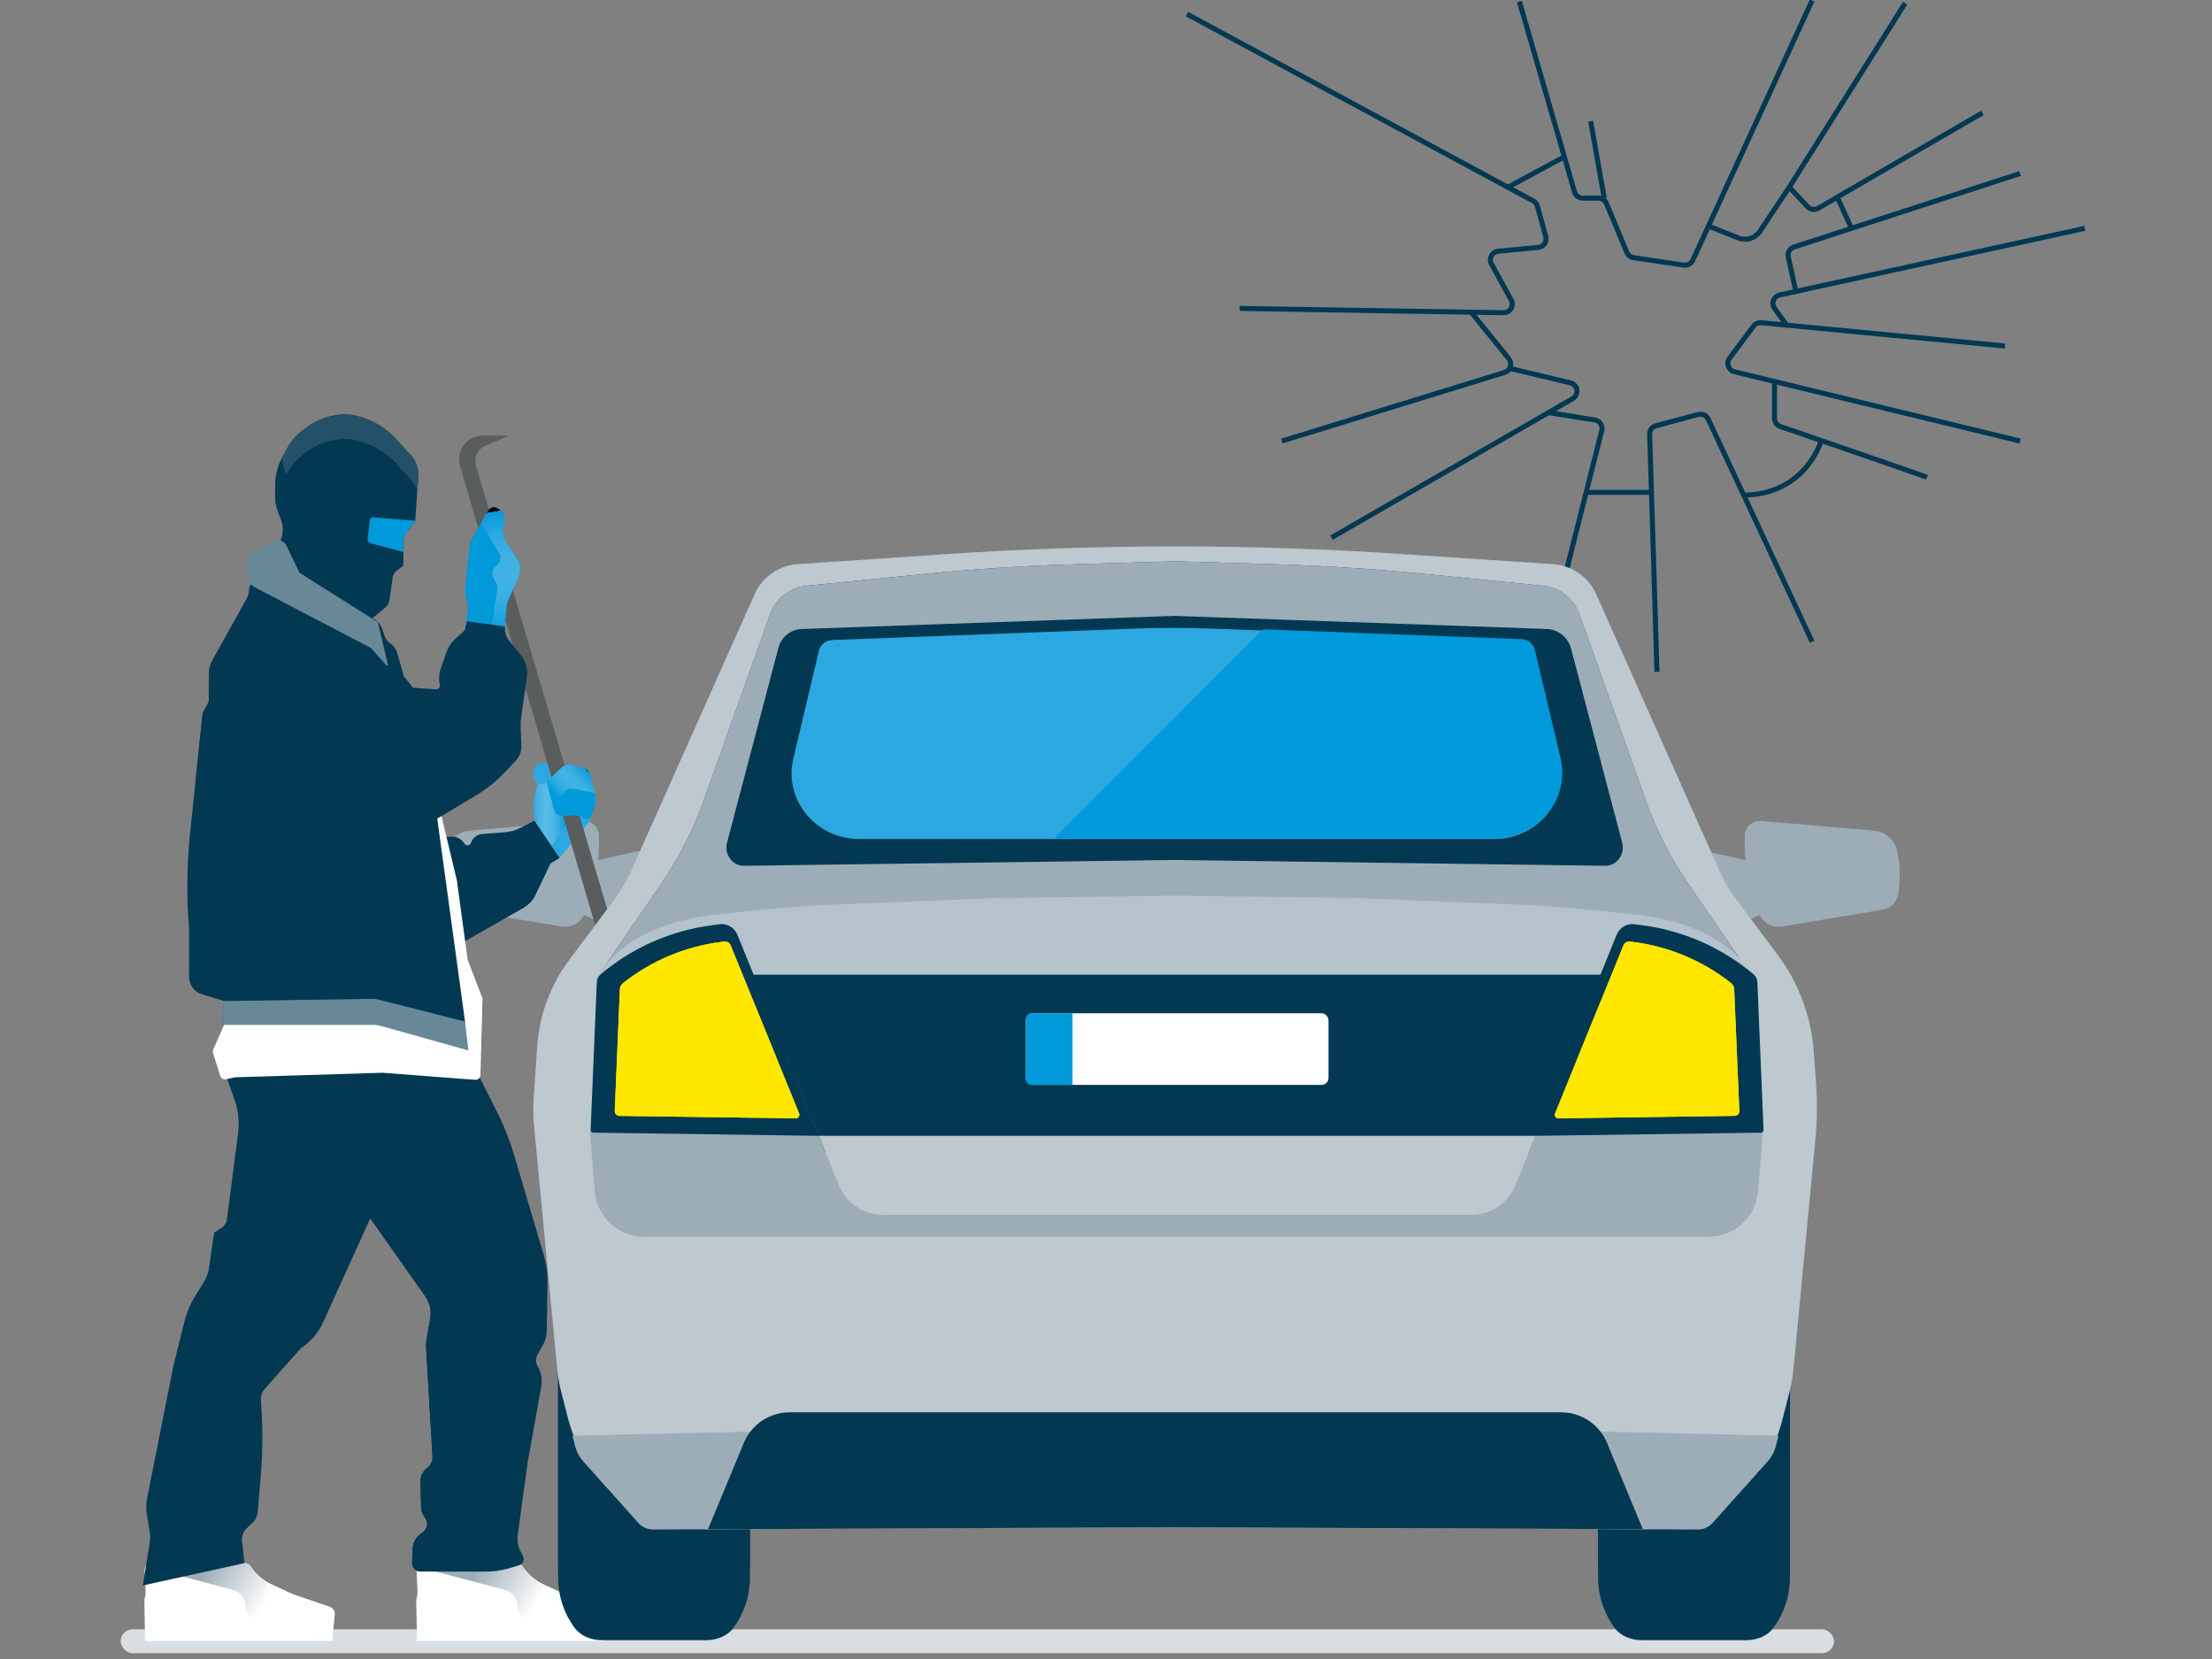 <?xml version="1.0" encoding="UTF-8"?>
<svg width="440px" height="330px" viewBox="0 0 440 330" version="1.1" xmlns="http://www.w3.org/2000/svg" xmlns:xlink="http://www.w3.org/1999/xlink">
    <rect x="0" y="0" width="440" height="330" fill="#808080" stroke="none"/>
    <title>Graphic elements / Icons / Rich icons / Marketplace / Challenges-Vandalism</title>
    <defs>
        <linearGradient x1="86.686%" y1="56.66%" x2="17.407%" y2="39.123%" id="linearGradient-1">
            <stop stop-color="#FFFFFF" offset="37%"></stop>
            <stop stop-color="#9DADB7" offset="100%"></stop>
        </linearGradient>
        <linearGradient x1="86.723%" y1="56.665%" x2="17.412%" y2="39.129%" id="linearGradient-2">
            <stop stop-color="#FFFFFF" offset="37%"></stop>
            <stop stop-color="#9DADB7" offset="100%"></stop>
        </linearGradient>
        <linearGradient x1="53.813%" y1="104.904%" x2="43.45%" y2="-45.196%" id="linearGradient-3">
            <stop stop-color="#FFFFFF" offset="0%"></stop>
            <stop stop-color="#003A5D" offset="100%"></stop>
        </linearGradient>
        <linearGradient x1="-0.202%" y1="50.033%" x2="99.79%" y2="50.033%" id="linearGradient-4">
            <stop stop-color="#FFFFFF" stop-opacity="0" offset="0%"></stop>
            <stop stop-color="#0598DA" offset="100%"></stop>
            <stop stop-color="#000000" offset="100%"></stop>
        </linearGradient>
        <linearGradient x1="20.74%" y1="76.612%" x2="89.326%" y2="21.184%" id="linearGradient-5">
            <stop stop-color="#FFFFFF" stop-opacity="0" offset="0%"></stop>
            <stop stop-color="#0598DA" offset="100%"></stop>
            <stop stop-color="#000000" offset="100%"></stop>
        </linearGradient>
        <linearGradient x1="53.243%" y1="104.058%" x2="47.417%" y2="2.878%" id="linearGradient-6">
            <stop stop-color="#FFFFFF" stop-opacity="0" offset="0%"></stop>
            <stop stop-color="#0598DA" offset="100%"></stop>
            <stop stop-color="#000000" offset="100%"></stop>
        </linearGradient>
    </defs>
    <g id="Graphic-elements-/-Icons-/-Rich-icons-/-Marketplace-/-Challenges-Vandalism" stroke="none" stroke-width="1" fill="none" fill-rule="evenodd">
        <g id="vandalism" transform="translate(24, 0)">
            <g id="Midlayer" transform="translate(212.002, 0)" stroke="#023852">
                <path d="M0.09,2.797 L68.974,39.967 C69.384,40.188 69.686,40.567 69.811,41.016 L71.475,47.057 C71.61,47.545 71.522,48.067 71.235,48.483 C70.949,48.899 70.492,49.166 69.99,49.213 L62.011,49.975 C61.437,50.026 60.928,50.364 60.658,50.873 C60.387,51.381 60.391,51.993 60.668,52.498 L64.593,59.669 C64.887,60.202 64.874,60.852 64.561,61.374 C64.247,61.896 63.679,62.211 63.071,62.201 L10.57,61.349" id="Path"></path>
                <path d="M56.73,62.223 L64.132,71.361 C64.488,71.803 64.602,72.394 64.436,72.937 C64.27,73.48 63.846,73.906 63.304,74.073 L18.97,87.733" id="Path"></path>
                <path d="M28.86,106.941 L76.819,79.298 C77.422,78.954 77.757,78.279 77.665,77.589 C77.574,76.9 77.074,76.335 76.402,76.161 L64.512,73.324" id="Path"></path>
                <path d="M72.012,82.068 L81.231,83.538 C81.704,83.614 82.123,83.885 82.386,84.286 C82.649,84.687 82.732,85.18 82.614,85.644 L72.012,127.651" id="Path"></path>
                <line x1="79.513" y1="97.937" x2="92.096" y2="97.937" id="Path"></line>
                <path d="M93.591,133.656 C93.591,132.845 92.378,94.141 92.137,86.379 C92.111,85.587 92.637,84.884 93.403,84.685 L101.803,82.444 C102.602,82.232 103.439,82.622 103.79,83.372 L124.46,127.66" id="Path"></path>
                <path d="M110.838,98.462 C110.838,98.462 121.86,99.255 126.281,87.733" id="Path"></path>
                <path d="M147.309,94.939 C146.719,94.675 123.592,86.706 118.114,84.829 C117.426,84.591 116.965,83.94 116.969,83.211 L116.969,75.915" id="Path"></path>
                <path d="M165.818,87.733 L108.994,73.947 C108.436,73.812 107.983,73.404 107.788,72.863 C107.594,72.322 107.684,71.719 108.027,71.258 L112.798,64.872 C113.155,64.395 113.735,64.138 114.328,64.195 L162.824,68.829" id="Path"></path>
                <path d="M119.376,64.675 L116.982,61.331 C116.648,60.864 116.571,60.26 116.778,59.724 C116.984,59.187 117.446,58.791 118.007,58.669 L178.706,45.413" id="Path"></path>
                <path d="M66.231,0.318 L77.194,38.179 C77.406,38.909 78.073,39.412 78.832,39.412 L81.965,39.412 C82.653,39.411 83.275,39.824 83.54,40.46 L87.612,50.226 C87.847,50.783 88.357,51.174 88.955,51.257 L98.93,52.731 C99.677,52.838 100.405,52.44 100.72,51.754 L124.46,0.094" id="Path"></path>
                <line x1="83.106" y1="39.412" x2="80.408" y2="24.107" id="Path"></line>
                <line x1="63.935" y1="37.247" x2="75.163" y2="31.192" id="Path"></line>
                <path d="M103.843,44.96 L109.777,47.335 C111.35,47.965 113.149,47.404 114.087,45.991 L119.904,37.242 L142.96,0.641" id="Path"></path>
                <path d="M119.931,37.247 L123.542,41.119 C124.085,41.702 124.957,41.833 125.646,41.433 L158.314,22.458" id="Path"></path>
                <path d="M121.22,57.966 L119.712,51.131 C119.519,50.272 120.012,49.407 120.848,49.137 L165.818,34.509" id="Path"></path>
                <line x1="129.539" y1="39.412" x2="132.287" y2="45.413" id="Path"></line>
            </g>
            <g id="Ilus" transform="translate(0, 82.001)" fill-rule="nonzero">
                <rect id="Rectangle" fill="#D8DEE2" style="mix-blend-mode: multiply;" x="0" y="242.085" width="340.811" height="4.752" rx="2.376"></rect>
                <path d="M95.693,237.633 L88.398,235.15 L88.254,235.091 L84.195,233.209 C82.61,232.473 81.236,231.349 80.202,229.941 L79.879,229.492 C79.606,229.12 79.171,228.901 78.71,228.901 L60.315,228.874 C59.917,228.873 59.537,229.036 59.262,229.324 C58.988,229.612 58.843,230 58.863,230.398 L59.042,234.289 C59.071,234.937 58.987,235.584 58.796,236.203 L58.939,244.42 L96.302,244.42 C96.302,242.663 96.302,242.627 96.325,242.591 L96.67,239.148 C96.733,238.478 96.329,237.852 95.693,237.633 Z" id="Path" fill="#FFFFFF"></path>
                <path d="M95.693,237.633 L88.398,235.15 L88.254,235.091 L84.195,233.209 C82.61,232.473 81.236,231.349 80.202,229.941 L79.879,229.492 C79.606,229.12 79.171,228.901 78.71,228.901 L66.835,228.901 L62.063,230.452 L76.402,234.226 C77.896,234.619 78.938,235.971 78.938,237.517 L78.938,237.517 C78.938,238.497 79.496,239.391 80.377,239.821 L88.595,243.833 L94.868,243.918 C95.622,243.927 96.257,243.359 96.334,242.609 L96.679,239.166 C96.75,238.487 96.34,237.85 95.693,237.633 Z" id="Path" fill="url(#linearGradient-1)" style="mix-blend-mode: multiply;"></path>
                <path d="M41.593,237.633 L34.302,235.15 L34.159,235.091 L30.099,233.209 C28.513,232.473 27.138,231.349 26.102,229.941 L25.78,229.492 C25.506,229.12 25.072,228.901 24.61,228.901 L6.238,228.874 C5.839,228.873 5.458,229.036 5.183,229.324 C4.908,229.612 4.763,230 4.781,230.398 L4.961,234.289 C4.992,234.936 4.91,235.584 4.719,236.203 L4.857,244.42 L42.207,244.42 C42.207,242.663 42.207,242.627 42.207,242.591 L42.57,239.157 C42.636,238.484 42.232,237.854 41.593,237.633 L41.593,237.633 Z" id="Path" fill="#FFFFFF"></path>
                <path d="M41.593,237.633 L34.302,235.15 L34.159,235.091 L30.099,233.209 C28.513,232.473 27.138,231.349 26.102,229.941 L25.78,229.492 C25.506,229.12 25.072,228.901 24.61,228.901 L12.74,228.901 L7.963,230.452 L22.302,234.226 C23.796,234.621 24.837,235.971 24.838,237.517 L24.838,237.517 C24.839,238.495 25.395,239.389 26.272,239.821 L34.504,243.824 L40.778,243.909 C41.533,243.92 42.171,243.352 42.247,242.6 L42.57,239.157 C42.636,238.484 42.232,237.854 41.593,237.633 L41.593,237.633 Z" id="Path" fill="url(#linearGradient-2)" style="mix-blend-mode: multiply;"></path>
                <path d="M48.454,158.642 L60.584,175.842 C61.486,177.125 61.842,178.713 61.574,180.258 L60.862,184.351 C60.727,185.116 60.7,185.896 60.781,186.668 L62.022,207.737 C62.068,208.615 61.671,209.457 60.965,209.979 L60.965,209.979 C60.087,210.638 59.585,211.683 59.62,212.781 L59.764,217.815 C59.784,218.453 59.98,219.073 60.328,219.608 L60.638,220.056 C61.211,220.944 60.99,222.125 60.136,222.746 L59.759,223.015 C58.729,223.754 58.101,224.93 58.057,226.198 L57.967,228.82 C57.954,229.291 58.131,229.747 58.46,230.085 C58.788,230.423 59.239,230.613 59.71,230.613 L72.414,230.613 C74.035,230.634 75.651,230.417 77.209,229.968 L79.274,229.345 C79.632,229.233 79.923,228.97 80.071,228.625 C80.218,228.28 80.207,227.888 80.041,227.551 L79.53,226.561 C79.023,225.569 78.832,224.446 78.983,223.342 L80.968,208.831 L83.657,193.854 C83.918,192.415 83.651,190.93 82.904,189.672 L82.904,189.672 C82.523,189.023 82.511,188.221 82.873,187.56 L84.042,185.431 C84.494,184.615 84.737,183.701 84.75,182.768 L84.903,173.148 C84.935,171.266 84.678,169.389 84.141,167.585 L78.284,147.807 C77.403,144.831 76.257,141.94 74.86,139.169 L69.86,129.235 L52.782,128.656 L48.454,158.642 Z" id="Path" fill="#023852"></path>
                <path d="M63.877,229.116 C63.925,228.11 64.334,227.155 65.029,226.426 L65.419,226.018 C65.972,225.437 66.282,224.665 66.284,223.862 L66.284,221.621 C66.282,220.994 66.094,220.382 65.742,219.863 L64.886,218.599 C64.419,217.918 64.178,217.107 64.196,216.282 L64.254,212.96 C64.274,211.886 64.544,210.831 65.042,209.88 C65.272,209.444 65.391,208.957 65.388,208.464 L65.19,187.381 C65.177,186.025 65.314,184.672 65.598,183.347 L66.642,178.501 C66.904,177.276 66.583,175.999 65.773,175.044 L65.432,174.641 C64.702,173.782 64.473,172.604 64.827,171.534 L69.201,158.364 C69.775,156.624 69.707,154.736 69.008,153.043 L59.15,129.006 C59.15,129.006 53.723,137.147 52.021,139.316 L49.332,157.934 C49.448,158.189 49.296,158.767 49.036,159.453 L51.357,162.744 L60.597,175.851 C60.71,176.013 60.815,176.181 60.911,176.353 C61.159,176.791 61.347,177.26 61.471,177.747 C61.498,177.851 61.525,177.954 61.547,178.061 C61.621,178.405 61.663,178.755 61.673,179.106 C61.682,179.495 61.654,179.884 61.588,180.267 L60.875,184.36 C60.741,185.125 60.714,185.905 60.794,186.677 L62.036,207.746 C62.036,207.746 62.036,207.746 62.036,207.746 C62.094,208.607 61.713,209.439 61.023,209.956 L60.826,210.113 L60.682,210.234 L60.526,210.396 L60.4,210.53 L60.266,210.714 L60.158,210.857 C60.118,210.92 60.082,210.987 60.046,211.055 C60.01,211.122 59.988,211.158 59.961,211.207 C59.927,211.277 59.897,211.349 59.871,211.422 C59.849,211.476 59.822,211.53 59.804,211.584 C59.786,211.637 59.759,211.736 59.737,211.817 C59.715,211.897 59.706,211.92 59.692,211.974 C59.679,212.027 59.665,212.144 59.652,212.234 C59.638,212.323 59.652,212.328 59.629,212.377 C59.62,212.514 59.62,212.652 59.629,212.79 L59.773,217.824 C59.793,218.462 59.989,219.082 60.337,219.617 L60.647,220.065 C60.718,220.174 60.778,220.29 60.826,220.41 C61.168,221.259 60.887,222.233 60.145,222.768 L59.979,222.885 L59.768,223.037 C59.638,223.131 59.517,223.23 59.401,223.333 C59.209,223.513 59.033,223.709 58.877,223.92 L58.702,224.176 C58.314,224.79 58.095,225.495 58.065,226.22 L57.976,228.842 C57.972,228.953 57.98,229.065 57.998,229.174 C57.996,229.209 57.996,229.243 57.998,229.277 C57.998,229.345 58.034,229.412 58.057,229.479 C58.079,229.546 58.083,229.56 58.101,229.6 C58.124,229.653 58.151,229.704 58.182,229.752 C58.203,229.798 58.229,229.842 58.258,229.882 C58.272,229.903 58.287,229.922 58.303,229.941 C58.394,230.061 58.499,230.17 58.617,230.263 L58.617,230.263 C58.682,230.313 58.751,230.358 58.823,230.398 L58.854,230.398 C58.928,230.44 59.006,230.474 59.087,230.501 L63.81,230.501 L63.877,229.116 Z" id="Path" fill="#023852" style="mix-blend-mode: multiply;"></path>
                <polygon id="Path" fill="#9DADB7" points="94.384 89.208 104.633 86.948 98.731 103.006 91.042 99.491"></polygon>
                <path d="M95.151,84.182 L95.151,84.182 C95.307,89.316 94.402,94.427 92.493,99.195 L92.493,99.222 C91.911,101.324 89.836,102.648 87.685,102.289 L67.736,98.949 C66.095,98.672 64.825,97.361 64.599,95.712 L64.536,95.264 C64.168,92.596 64.273,89.885 64.845,87.253 L64.845,87.253 C65.322,85.046 67.184,83.408 69.434,83.219 L91.911,81.3 C92.727,81.235 93.534,81.505 94.146,82.05 C94.757,82.594 95.12,83.364 95.151,84.182 L95.151,84.182 Z" id="Path" fill="#9DADB7"></path>
                <polygon id="Path" fill="#9DADB7" points="323.819 89.208 313.571 86.948 319.472 103.006 327.162 99.491"></polygon>
                <path d="M323.053,84.182 L323.053,84.182 C322.896,89.316 323.801,94.427 325.71,99.195 L325.71,99.222 C326.292,101.324 328.367,102.648 330.518,102.289 L350.468,98.949 C352.108,98.672 353.379,97.361 353.604,95.712 L353.667,95.264 C354.035,92.596 353.931,89.885 353.358,87.253 L353.358,87.253 C352.881,85.046 351.019,83.408 348.769,83.219 L326.292,81.3 C325.476,81.235 324.669,81.505 324.058,82.05 C323.446,82.594 323.083,83.364 323.053,84.182 L323.053,84.182 Z" id="Path" fill="#9DADB7"></path>
                <path d="M64.267,84.492 L65.885,84.429 C66.801,84.393 67.674,84.821 68.206,85.568 L68.408,85.85 C68.557,86.059 68.806,86.173 69.062,86.149 C69.317,86.125 69.541,85.967 69.649,85.734 L69.828,85.348 C70.204,84.525 70.997,83.971 71.899,83.9 L76.429,83.546 C77.485,83.465 78.516,83.179 79.463,82.703 L82.299,81.287 L87.282,88.643 L85.49,89.71 L82.478,96.017 C81.966,97.088 81.139,97.976 80.108,98.563 L67.113,105.969 L64.267,84.492 Z" id="Path" fill="#023852"></path>
                <path d="M82.317,88.369 L65.737,95.542 L67.122,105.964 L80.117,98.559 C81.148,97.971 81.975,97.083 82.487,96.013 L85.499,89.705 L85.499,89.705 C85.262,89.099 84.79,88.615 84.191,88.363 C83.591,88.112 82.915,88.114 82.317,88.369 L82.317,88.369 Z" id="Path" fill="#023852" style="mix-blend-mode: multiply;"></path>
                <path d="M50.811,128.244 L20.841,131.534 L22.723,136.811 C23.445,138.974 23.667,141.273 23.373,143.535 L21.173,160.395 C21.041,161.232 20.55,161.971 19.829,162.416 C19.038,162.941 18.509,163.777 18.372,164.716 L17.651,169.791 C17.464,171.077 17.005,172.308 16.307,173.404 L33.657,159.691 C36.511,157.439 37.294,153.439 35.499,150.277 L35.499,150.277 C35.119,149.609 35.094,148.797 35.431,148.106 C35.768,147.416 36.424,146.936 37.184,146.825 L37.184,146.825 C39.339,146.509 41.226,145.211 42.292,143.311 L50.811,128.244 Z" id="Path" fill="url(#linearGradient-3)" style="mix-blend-mode: multiply;"></path>
                <path d="M20.841,131.534 L22.723,136.811 C23.445,138.974 23.667,141.273 23.373,143.535 L21.007,161.672 L18.605,163.174 L17.561,170.476 C17.446,171.297 17.158,172.085 16.714,172.785 L14.994,175.511 C13.931,177.192 13.144,179.032 12.663,180.962 L10.504,189.622 L5.265,216.031 C5.058,217.065 5.038,218.128 5.207,219.169 L5.767,222.656 C5.893,223.428 5.893,224.215 5.767,224.987 L4.423,233.366 L24.632,228.928 L24.113,224.261 C24.105,223.395 24.461,222.566 25.094,221.975 L26.169,220.975 C26.802,220.391 27.195,219.592 27.272,218.734 C27.415,217.03 27.671,213.986 27.899,211.216 C28.226,207.208 28.28,203.182 28.06,199.166 L27.908,196.477 C27.866,195.656 28.147,194.851 28.692,194.235 L35.862,186.166 C37.799,184.895 39.336,183.099 40.294,180.989 L52.254,154.58 L58.249,132.166 L52.034,128.172 L20.841,131.534 Z" id="Path" fill="#023852"></path>
                <path d="M50.811,128.244 L20.841,131.534 L22.723,136.811 C23.445,138.974 23.667,141.273 23.373,143.535 L21.173,160.395 C21.041,161.232 20.55,161.971 19.829,162.416 C19.038,162.941 18.509,163.777 18.372,164.716 L17.651,169.791 C17.464,171.077 17.005,172.308 16.307,173.404 L33.657,159.691 C36.511,157.439 37.294,153.439 35.499,150.277 L35.499,150.277 C35.119,149.609 35.094,148.797 35.431,148.106 C35.768,147.416 36.424,146.936 37.184,146.825 L37.184,146.825 C39.339,146.509 41.226,145.211 42.292,143.311 L50.811,128.244 Z" id="Path" fill="#023852" style="mix-blend-mode: multiply;"></path>
                <path d="M63.788,80.193 L66.925,93.318 C66.927,93.351 66.927,93.384 66.925,93.417 L69.008,108.798 C69.017,108.871 69.035,108.944 69.062,109.013 L71.912,116.427 C71.957,116.544 71.979,116.669 71.975,116.795 L71.562,131.893 C71.55,132.148 71.435,132.387 71.243,132.556 C71.052,132.725 70.8,132.809 70.545,132.789 L52.056,131.386 L51.98,131.386 L22.965,132.283 C22.91,132.279 22.855,132.279 22.8,132.283 L20.918,132.682 C20.437,132.782 19.96,132.501 19.815,132.032 L18.372,127.45 C18.306,127.234 18.318,127 18.408,126.792 L21.451,119.879 C21.499,119.77 21.567,119.671 21.652,119.588 L62.202,79.74 C62.444,79.499 62.798,79.408 63.127,79.502 C63.456,79.595 63.709,79.86 63.788,80.193 Z" id="Path" fill="#FFFFFF"></path>
                <path d="M94.402,76.096 L93.412,72.29 C93.197,71.448 92.52,70.804 91.669,70.631 L89.393,70.156 C88.807,70.033 88.198,70.2 87.757,70.604 L85.068,73.137 L83.182,72.738 L82.286,76.705 C82.101,77.512 82.048,78.343 82.129,79.166 L82.33,81.273 L87.313,88.629 L92.117,82.932 C92.852,82.068 93.402,81.062 93.735,79.978 L94.362,77.933 C94.542,77.336 94.556,76.7 94.402,76.096 L94.402,76.096 Z" id="Path" fill="#2BA8E0"></path>
                <path d="M87.927,80.296 L87.829,80.296 C87.092,80.333 86.43,79.848 86.242,79.135 L84.737,73.451 L85.064,73.146 L83.634,72.845 L83.065,73.231 L82.268,76.714 C82.084,77.521 82.031,78.352 82.111,79.175 L82.312,81.282 L85.718,86.312 L88.478,82.111 L87.927,80.296 Z" id="Path" fill="url(#linearGradient-4)" style="mix-blend-mode: multiply;"></path>
                <path d="M77.164,4.685 L72.593,6.63 C71.025,7.294 70.207,9.032 70.693,10.665 L96.791,98.873 L94.393,102.037 L67.507,10.696 C67.088,9.259 67.372,7.708 68.274,6.514 C69.177,5.32 70.59,4.623 72.087,4.635 L77.164,4.685 Z" id="Path" fill="#5A5D5E"></path>
                <path d="M31.883,25.431 L32.089,24.687 C32.389,23.583 32.326,22.412 31.91,21.347 L31.34,19.886 C30.919,18.806 30.709,17.656 30.722,16.497 L30.722,14.704 C30.745,12.559 31.303,10.455 32.344,8.58 L33.205,7.034 C33.986,5.639 35.055,4.427 36.341,3.479 L37,2.986 C39.259,1.311 41.999,0.41 44.811,0.417 L44.811,0.417 C45.351,0.43 45.89,0.493 46.419,0.605 C49.867,1.318 52.981,3.155 55.274,5.828 L57.147,7.975 C58.567,9.186 59.329,10.999 59.199,12.861 L58.59,21.733 L56.295,24.548 L56.224,30.541 L54.915,31.51 C54.478,31.833 54.186,32.317 54.104,32.854 L53.477,37.315 C53.388,37.942 53.068,38.514 52.581,38.92 L50.089,40.959 L35.584,31.94 L31.883,25.431 Z" id="Path" fill="#023852"></path>
                <path d="M32.362,13.471 L33.223,11.929 C34.002,10.532 35.072,9.318 36.359,8.369 L37.018,7.881 C39.27,6.203 42.003,5.298 44.811,5.299 L44.811,5.299 C45.352,5.314 45.89,5.378 46.419,5.491 C49.874,6.197 52.997,8.031 55.296,10.705 L57.169,12.852 C58.066,13.618 58.711,14.637 59.02,15.775 L59.222,12.857 C59.351,10.994 58.59,9.181 57.169,7.97 L55.274,5.828 C52.975,3.152 49.852,1.316 46.397,0.61 C45.868,0.498 45.329,0.435 44.788,0.421 L44.788,0.421 C41.983,0.422 39.252,1.326 37,2.999 L36.341,3.492 C35.055,4.441 33.986,5.652 33.205,7.047 L32.344,8.594 C31.303,10.468 30.745,12.573 30.722,14.717 L30.722,16.51 C30.717,17.04 30.759,17.57 30.848,18.093 C31.056,16.47 31.57,14.902 32.362,13.471 L32.362,13.471 Z" id="Path" fill="#235268"></path>
                <path d="M49.565,21.455 L49.117,25.184 C49.068,25.58 49.318,25.952 49.704,26.054 L56.242,27.82 L56.242,26.059 C56.255,25.077 56.599,24.13 57.219,23.369 L58.563,21.728 L58.563,21.576 L50.215,20.89 C49.886,20.885 49.606,21.128 49.565,21.455 Z" id="Path" fill="#0099DA"></path>
                <path d="M332.046,173.292 L332.046,232.016 C332.009,235.555 330.851,238.99 328.739,241.829 L328.739,241.829 C327.659,243.326 325.602,244.259 323.317,244.259 L302.615,244.259 C300.352,244.259 298.272,243.326 297.192,241.829 L297.192,241.829 C295.08,238.99 293.923,235.555 293.885,232.016 L293.885,186.955 L332.046,173.292 Z" id="Path" fill="#023852"></path>
                <path d="M87.018,173.292 L87.018,232.016 C87.053,235.555 88.211,238.991 90.325,241.829 L90.325,241.829 C91.4,243.326 93.484,244.259 95.747,244.259 L116.445,244.259 C118.708,244.259 120.791,243.326 121.867,241.829 L121.867,241.829 C123.979,238.99 125.137,235.555 125.174,232.016 L125.174,186.955 L87.018,173.292 Z" id="Path" fill="#023852"></path>
                <polygon id="Path" fill="#023852" style="mix-blend-mode: multiply;" points="332.06 229.636 332.06 184.382 293.903 198.041 293.903 229.636"></polygon>
                <polygon id="Path" fill="#023852" style="mix-blend-mode: multiply;" points="125.174 229.636 125.174 198.041 87.018 184.382 87.018 229.636"></polygon>
                <path d="M329.573,107.874 L321.036,96.483 C319.972,95.063 319.07,93.527 318.348,91.906 L293.509,36.199 C291.982,32.772 288.687,30.47 284.946,30.214 L254.676,28.192 C224.564,26.18 194.351,26.189 164.24,28.219 L134.665,30.214 C130.923,30.469 127.628,32.771 126.101,36.199 L101.653,91.001 C100.662,93.223 99.427,95.328 97.969,97.277 L89.263,108.887 C85.511,113.887 83.289,119.868 82.864,126.106 L82.142,136.604 C82.025,138.328 82.049,140.058 82.214,141.778 L86.852,190.425 C86.996,191.938 87.259,193.437 87.64,194.908 L88.962,200.036 C90.202,204.844 92.58,209.282 95.895,212.978 L95.895,212.978 C101.16,218.863 108.693,222.212 116.588,222.177 L209.816,221.791 L302.825,222.177 C310.861,222.213 318.527,218.806 323.886,212.816 L323.967,212.722 C327.117,209.195 329.375,204.963 330.549,200.381 L331.844,195.356 C332.297,193.59 332.612,191.791 332.785,189.977 L337.101,144.732 C337.455,141.047 337.504,137.339 337.249,133.646 L336.8,127.37 C336.322,120.31 333.811,113.539 329.573,107.874 Z" id="Path" fill="#BDC8CF"></path>
                <path d="M210.005,142.853 C184.225,142.661 93.322,142.033 93.322,142.907 L94.295,154.966 C94.71,160.066 98.971,163.993 104.086,163.99 L315.914,163.99 C321.029,163.993 325.29,160.066 325.705,154.966 L326.678,142.907 C326.669,142.033 235.78,142.661 210.005,142.853 Z" id="Path" fill="#9DADB7"></path>
                <path d="M131.797,202.623 L89.863,203.573 L90.405,205.671 C90.692,206.789 91.244,207.823 92.014,208.683 L102.997,220.948 C103.736,221.773 104.793,222.243 105.901,222.239 L129.104,222.145 L131.797,202.623 Z" id="Path" fill="#9DADB7"></path>
                <path d="M287.845,202.623 L329.779,203.573 L329.241,205.671 C328.95,206.789 328.397,207.822 327.628,208.683 L316.649,220.948 C315.908,221.774 314.85,222.244 313.741,222.239 L290.543,222.145 L287.845,202.623 Z" id="Path" fill="#9DADB7"></path>
                <path d="M209.798,221.791 L302.789,222.181 L295.673,205.039 C294.156,201.355 290.573,198.946 286.59,198.933 L133.029,198.933 C129.048,198.948 125.467,201.357 123.95,205.039 L116.835,222.181 L209.798,221.791 Z" id="Path" fill="#023852"></path>
                <path d="M211.098,105.225 L324.608,112.397 L311.881,93.919 C308.332,88.749 305.47,83.139 303.367,77.23 L290.171,40.206 C289.054,37.061 286.222,34.845 282.902,34.518 L259.744,32.2 C249.214,31.145 238.658,30.477 228.077,30.196 L209.798,29.658 L191.269,30.196 C180.694,30.477 170.138,31.145 159.602,32.2 L136.439,34.518 C133.126,34.848 130.301,37.06 129.184,40.197 L115.988,77.221 C113.885,83.13 111.023,88.74 107.474,93.91 L94.752,112.402 L208.261,105.229 L211.098,105.225 Z" id="Path" fill="#023852"></path>
                <path d="M211.098,105.225 L324.608,112.397 L311.881,93.919 C308.332,88.749 305.47,83.139 303.367,77.23 L290.171,40.206 C289.054,37.061 286.222,34.845 282.902,34.518 L259.744,32.2 C249.214,31.145 238.658,30.477 228.077,30.196 L210.493,29.676 C210.045,29.676 209.57,29.676 209.104,29.676 L191.269,30.196 C180.694,30.477 170.138,31.145 159.602,32.2 L136.439,34.518 C133.126,34.848 130.301,37.06 129.184,40.197 L115.988,77.221 C113.885,83.13 111.023,88.74 107.474,93.91 L94.752,112.402 L208.261,105.229 L211.098,105.225 Z" id="Path" fill="#9DADB7"></path>
                <path d="M326.315,141.258 L325.083,112.384 L325.029,112.33 C319.755,104.001 310.134,100.984 301.844,99.966 L297.148,99.487 L297.062,99.455 C293.209,99.007 283.373,98.16 279.492,98.003 L246.099,96.658 L213.056,96.21 L213.056,96.187 L206.335,96.187 L206.335,96.214 L173.65,96.663 L140.261,98.007 C136.381,98.164 126.54,98.994 122.687,99.46 L122.606,99.491 L117.91,99.966 C109.62,100.984 99.986,104.001 94.729,112.33 L94.671,112.384 L93.443,141.258 L139.002,141.908 L128.503,114.562 L207.952,114.562 L207.952,114.5 L211.806,114.5 L211.806,114.562 L291.268,114.562 L280.765,141.908 L326.315,141.258 Z" id="Path" fill="#B4C3CB"></path>
                <polygon id="Path" fill="#023852" points="140.199 147.188 280.12 147.188 294.517 111.886 125.801 111.886"></polygon>
                <path d="M142.883,153.76 C144.337,157.322 147.801,159.65 151.648,159.65 L268.671,159.65 C272.516,159.651 275.979,157.322 277.431,153.76 L281.464,143.92 L138.872,143.92 L142.883,153.76 Z" id="Path" fill="#BDC8CF"></path>
                <rect id="Rectangle" fill="#023852" x="178.458" y="119.552" width="63.398" height="17.111" rx="1.37"></rect>
                <path d="M122.66,103.898 L138.913,143.938 L94.03,143.302 C93.881,143.299 93.739,143.237 93.637,143.128 C93.535,143.019 93.481,142.873 93.488,142.723 L94.721,113.321 C94.747,112.741 95.013,112.199 95.455,111.823 L95.455,111.823 C101.833,106.431 109.644,103.018 117.932,102.002 L119.16,101.84 C120.658,101.655 122.093,102.499 122.66,103.898 L122.66,103.898 Z" id="Path" fill="#023852"></path>
                <path d="M98.283,139.003 L99.3,114.796 C99.318,114.31 99.547,113.856 99.927,113.554 C105.606,109.061 112.413,106.221 119.599,105.346 L120.047,105.292 C120.605,105.226 121.138,105.539 121.351,106.059 L134.951,139.473 C135.042,139.695 135.015,139.948 134.879,140.145 C134.744,140.343 134.519,140.459 134.279,140.455 L99.219,139.962 C98.967,139.962 98.726,139.86 98.549,139.68 C98.373,139.499 98.277,139.255 98.283,139.003 L98.283,139.003 Z" id="Path" fill="#FFE700"></path>
                <path d="M98.283,139.003 L99.3,114.796 C99.318,114.31 99.547,113.856 99.927,113.554 C105.606,109.061 112.413,106.221 119.599,105.346 L120.047,105.292 C120.605,105.226 121.138,105.539 121.351,106.059 L134.951,139.473 C135.042,139.695 135.015,139.948 134.879,140.145 C134.744,140.343 134.519,140.459 134.279,140.455 L99.219,139.962 C98.967,139.962 98.726,139.86 98.549,139.68 C98.373,139.499 98.277,139.255 98.283,139.003 L98.283,139.003 Z" id="Path" fill="#FFE700" style="mix-blend-mode: multiply;"></path>
                <polygon id="Path" fill="#FFE700" points="126.169 117.951 106.196 117.951 106.196 129.284 130.784 129.284"></polygon>
                <path d="M298.667,85.577 L288.508,47.025 C287.93,44.79 285.956,43.2 283.651,43.111 L209.825,40.511 L209.825,40.511 L209.66,40.511 L209.494,40.511 L209.494,40.511 L135.489,43.116 C133.292,43.195 131.406,44.705 130.847,46.832 L120.625,85.577 C120.007,87.926 121.692,90.248 123.991,90.217 L209.646,89.06 L295.301,90.217 C297.6,90.248 299.285,87.926 298.667,85.577 Z" id="Path" fill="#023852"></path>
                <path d="M297.596,103.898 L281.365,143.938 L326.252,143.302 C326.401,143.299 326.544,143.237 326.646,143.128 C326.748,143.019 326.802,142.873 326.794,142.723 L325.562,113.321 C325.535,112.741 325.269,112.199 324.827,111.823 L324.827,111.823 C318.45,106.431 310.638,103.018 302.35,102.002 L301.122,101.84 C299.616,101.645 298.167,102.49 297.596,103.898 L297.596,103.898 Z" id="Path" fill="#023852"></path>
                <path d="M321.977,139.003 L320.96,114.796 C320.942,114.31 320.713,113.856 320.333,113.554 C314.659,109.064 307.859,106.224 300.679,105.346 L300.231,105.292 C299.673,105.224 299.139,105.538 298.927,106.059 L285.327,139.473 C285.236,139.695 285.263,139.948 285.399,140.145 C285.534,140.343 285.759,140.459 285.999,140.455 L321.059,139.962 C321.308,139.957 321.545,139.853 321.717,139.673 C321.89,139.493 321.983,139.252 321.977,139.003 L321.977,139.003 Z" id="Path" fill="#FFE700"></path>
                <path d="M321.977,139.003 L320.96,114.796 C320.942,114.31 320.713,113.856 320.333,113.554 C314.659,109.064 307.859,106.224 300.679,105.346 L300.231,105.292 C299.673,105.224 299.139,105.538 298.927,106.059 L285.327,139.473 C285.236,139.695 285.263,139.948 285.399,140.145 C285.534,140.343 285.759,140.459 285.999,140.455 L321.059,139.962 C321.308,139.957 321.545,139.853 321.717,139.673 C321.89,139.493 321.983,139.252 321.977,139.003 L321.977,139.003 Z" id="Path" fill="#FFE700" style="mix-blend-mode: multiply;"></path>
                <polygon id="Path" fill="#FFE700" points="294.092 117.951 314.064 117.951 314.064 129.284 289.476 129.284"></polygon>
                <path d="M84.723,73.455 L86.229,79.139 C86.417,79.853 87.079,80.337 87.815,80.3 L90.441,80.17 C91.006,80.147 91.559,80.332 91.996,80.69 L91.996,80.69 C92.276,80.91 92.646,80.977 92.985,80.871 C93.325,80.764 93.59,80.497 93.694,80.157 L94.362,77.974 C94.546,77.371 94.559,76.729 94.402,76.118 L93.412,72.312 C93.197,71.47 92.52,70.826 91.669,70.653 L89.393,70.178 C88.807,70.055 88.198,70.222 87.757,70.627 L84.723,73.455 Z" id="Path" fill="#0099DA"></path>
                <path d="M86.036,78.355 L88.501,75.369 C88.826,74.973 89.342,74.787 89.845,74.885 L94.326,75.746 L93.43,72.263 C93.215,71.439 92.551,70.809 91.718,70.635 L89.478,70.187 C88.857,70.058 88.212,70.239 87.748,70.671 L84.755,73.473 L86.036,78.355 Z" id="Path" fill="url(#linearGradient-5)" style="mix-blend-mode: multiply;"></path>
                <polygon id="Path" fill="#023852" points="82.299 81.287 80.287 82.291 85.454 89.808 85.503 89.71 87.282 88.643"></polygon>
                <path d="M68.43,43.34 L68.932,40.605 C69.137,39.484 69.09,38.33 68.793,37.23 L68.793,37.23 C68.553,36.327 68.478,35.388 68.574,34.459 L69.371,26.704 C69.435,26.103 69.626,25.522 69.931,25.001 L73.153,19.541 C73.331,19.242 73.623,19.029 73.961,18.951 C74.299,18.872 74.654,18.934 74.946,19.124 L75.309,19.361 C76.111,19.889 76.509,20.855 76.312,21.795 L76.156,22.531 C75.889,23.771 76.14,25.066 76.85,26.117 L78.777,28.972 C79.566,30.141 79.695,31.635 79.117,32.922 L77.218,37.167 C76.98,37.694 76.829,38.255 76.769,38.83 L76.321,43.214 L68.43,43.34 Z" id="Path" fill="#0099DA"></path>
                <path d="M62.972,80.834 L68.497,121.179 L68.085,124.07 L68.605,126.15 L67.426,125.366 L50.927,121.829 L20.165,121.829 L20.559,117.113 L16.078,115.737 C15.404,115.53 14.81,115.122 14.375,114.567 L14.375,114.567 C13.881,113.938 13.611,113.161 13.609,112.361 C13.609,109.515 13.609,102.723 13.609,102.723 L13.609,102.723 C13.089,96.362 13.161,89.966 13.824,83.618 L16.28,60.07 C16.328,59.601 16.55,59.167 16.903,58.855 L16.903,58.855 C17.305,58.498 17.535,57.985 17.534,57.447 L17.534,51.888 C17.534,51.038 17.75,50.202 18.162,49.459 L25.094,37.028 C25.386,36.509 25.54,35.924 25.542,35.329 L25.542,35.194 C25.542,34.527 26.963,33.128 26.541,32.608 L26.541,32.608 C25.963,31.891 26.281,31.572 27.137,31.223 L25.614,31.039 C26.541,30.657 27.26,29.895 27.585,28.945 L27.585,28.887 C28.211,27.044 29.825,25.712 31.753,25.449 L31.887,25.449 L35.589,31.958 L50.089,40.991 L50.089,40.991 C51.035,41.462 51.749,42.297 52.07,43.304 L52.406,44.344 C52.629,45.048 53.08,45.658 53.688,46.079 L53.688,46.079 C54.325,46.52 54.789,47.17 55,47.917 L56.3,52.534 L58.092,54.775 L62.663,55.138 C62.91,55.159 63.151,55.061 63.313,54.874 C63.475,54.687 63.538,54.434 63.483,54.193 L63.483,54.193 C63.247,53.123 63.312,52.009 63.671,50.974 L64.796,47.746 C65.153,46.727 65.76,45.813 66.562,45.088 L68.448,43.38 L68.896,41.587 L76.42,42.587 L76.42,43.057 C76.42,43.901 76.706,44.719 77.231,45.379 L79.673,48.428 C80.618,49.611 81.032,51.133 80.816,52.633 L79.7,60.442 C79.584,61.264 79.543,62.095 79.579,62.925 L79.713,66.301 C79.757,67.428 79.346,68.525 78.571,69.344 L76.478,71.55 C74.771,73.357 72.826,74.924 70.698,76.208 L62.972,80.834 Z" id="Path" fill="#023852"></path>
                <path d="M53.325,50.839 L58.079,54.735 L56.287,52.494 L54.987,47.876 C54.776,47.13 54.312,46.48 53.674,46.038 C53.067,45.618 52.616,45.008 52.392,44.304 L52.056,43.264 C51.876,42.7 51.569,42.185 51.16,41.757 L53.325,50.839 Z" id="Path" fill="#023852"></path>
                <path d="M35.88,24.131 L32.04,9.217 C31.204,10.929 30.76,12.807 30.74,14.713 L30.74,16.506 C30.727,17.665 30.937,18.815 31.358,19.895 L31.928,21.356 C32.344,22.421 32.407,23.592 32.107,24.696 L31.901,25.44 L35.602,31.949 L50.103,40.982 L45.102,34.625 C43.456,32.527 41.515,30.679 39.339,29.138 L39.339,29.138 C37.631,27.93 36.405,26.156 35.88,24.131 L35.88,24.131 Z" id="Path" fill="#023852" style="mix-blend-mode: multiply;"></path>
                <path d="M76.859,26.094 C76.149,25.043 75.898,23.748 76.164,22.508 L76.321,21.773 C76.518,20.832 76.12,19.867 75.318,19.339 L74.955,19.101 C74.663,18.912 74.308,18.85 73.97,18.928 C73.632,19.007 73.34,19.22 73.162,19.518 L71.697,21.966 L75.282,28.058 C75.774,28.895 75.537,29.97 74.739,30.523 C73.975,31.048 73.718,32.059 74.139,32.886 L74.726,34.038 C74.901,34.38 74.964,34.769 74.905,35.15 L73.83,42.322 L75.465,42.681 L75.528,43.196 L76.29,43.196 L76.738,38.812 C76.797,38.237 76.948,37.676 77.186,37.149 L79.086,32.904 C79.663,31.617 79.535,30.123 78.746,28.954 L76.859,26.094 Z" id="Path" fill="url(#linearGradient-6)" style="mix-blend-mode: multiply;"></path>
                <rect id="Rectangle" fill="#FFFFFF" x="180.058" y="119.552" width="60.198" height="14.242" rx="1.37"></rect>
                <path d="M189.342,119.552 L181.151,119.552 C180.862,119.551 180.583,119.665 180.378,119.869 C180.173,120.074 180.058,120.351 180.058,120.641 L180.058,132.691 C180.058,132.981 180.173,133.258 180.378,133.463 C180.583,133.667 180.862,133.781 181.151,133.78 L189.342,133.78 L189.342,119.552 Z" id="Path" fill="#0099DA" style="mix-blend-mode: multiply;"></path>
                <path d="M84.853,69.775 L83.755,69.775 C83.284,69.78 82.837,69.983 82.524,70.334 C82.21,70.686 82.058,71.153 82.106,71.622 L82.214,72.698 C82.262,73.174 82.551,73.592 82.98,73.805 C83.523,74.078 84.179,73.981 84.62,73.563 L85.673,72.563 L84.853,69.775 Z" id="Path" fill="#2BA8E0"></path>
                <path d="M278.578,45.326 L216.982,43.035 C211.837,42.847 206.692,42.847 201.544,43.035 L141.534,45.308 C140.278,45.344 139.199,46.213 138.895,47.433 L133.8,68.901 C131.859,77.082 138.254,84.886 146.898,84.886 L273.219,84.886 C281.858,84.904 288.257,77.104 286.339,68.919 L281.244,47.45 C280.937,46.221 279.844,45.35 278.578,45.326 Z" id="Path" fill="#2BA8E0"></path>
                <path d="M188.858,81.609 L214.786,55.667 L227.27,43.183 L278.663,45.128 C279.919,45.162 280.999,46.029 281.303,47.249 L286.398,68.721 C288.338,76.898 281.943,84.707 273.299,84.707 L185.762,84.707 L188.858,81.609 Z" id="Path" fill="#0099DA"></path>
                <path d="M53.154,50.145 L51.174,41.851 C51.162,41.806 51.133,41.768 51.093,41.744 L35.629,31.971 C35.599,31.954 35.575,31.927 35.562,31.895 L32.967,26.516 C32.738,26.039 32.324,25.677 31.821,25.515 C31.318,25.352 30.77,25.403 30.305,25.655 L26.246,27.852 C25.571,28.217 25.177,28.948 25.242,29.712 L25.533,33.213 C25.588,33.873 25.977,34.458 26.564,34.764 L49.749,46.868 L49.798,46.908 L52.845,50.328 C52.896,50.414 53.006,50.442 53.092,50.391 C53.177,50.34 53.205,50.23 53.154,50.145 L53.154,50.145 Z" id="Path" fill="#678897"></path>
                <polygon id="Path" fill="#023852" style="mix-blend-mode: multiply;" points="62.73 80.565 39.684 74.778 18.704 63.692 17.534 57.456 16.28 60.078 14.944 72.801 67.391 114.181"></polygon>
                <polygon id="Path" fill="#678897" points="20.546 117.122 20.151 121.838 50.927 121.838 69.174 126.948 68.497 121.188 50.587 116.674"></polygon>
            </g>
        </g>
    </g>
</svg>